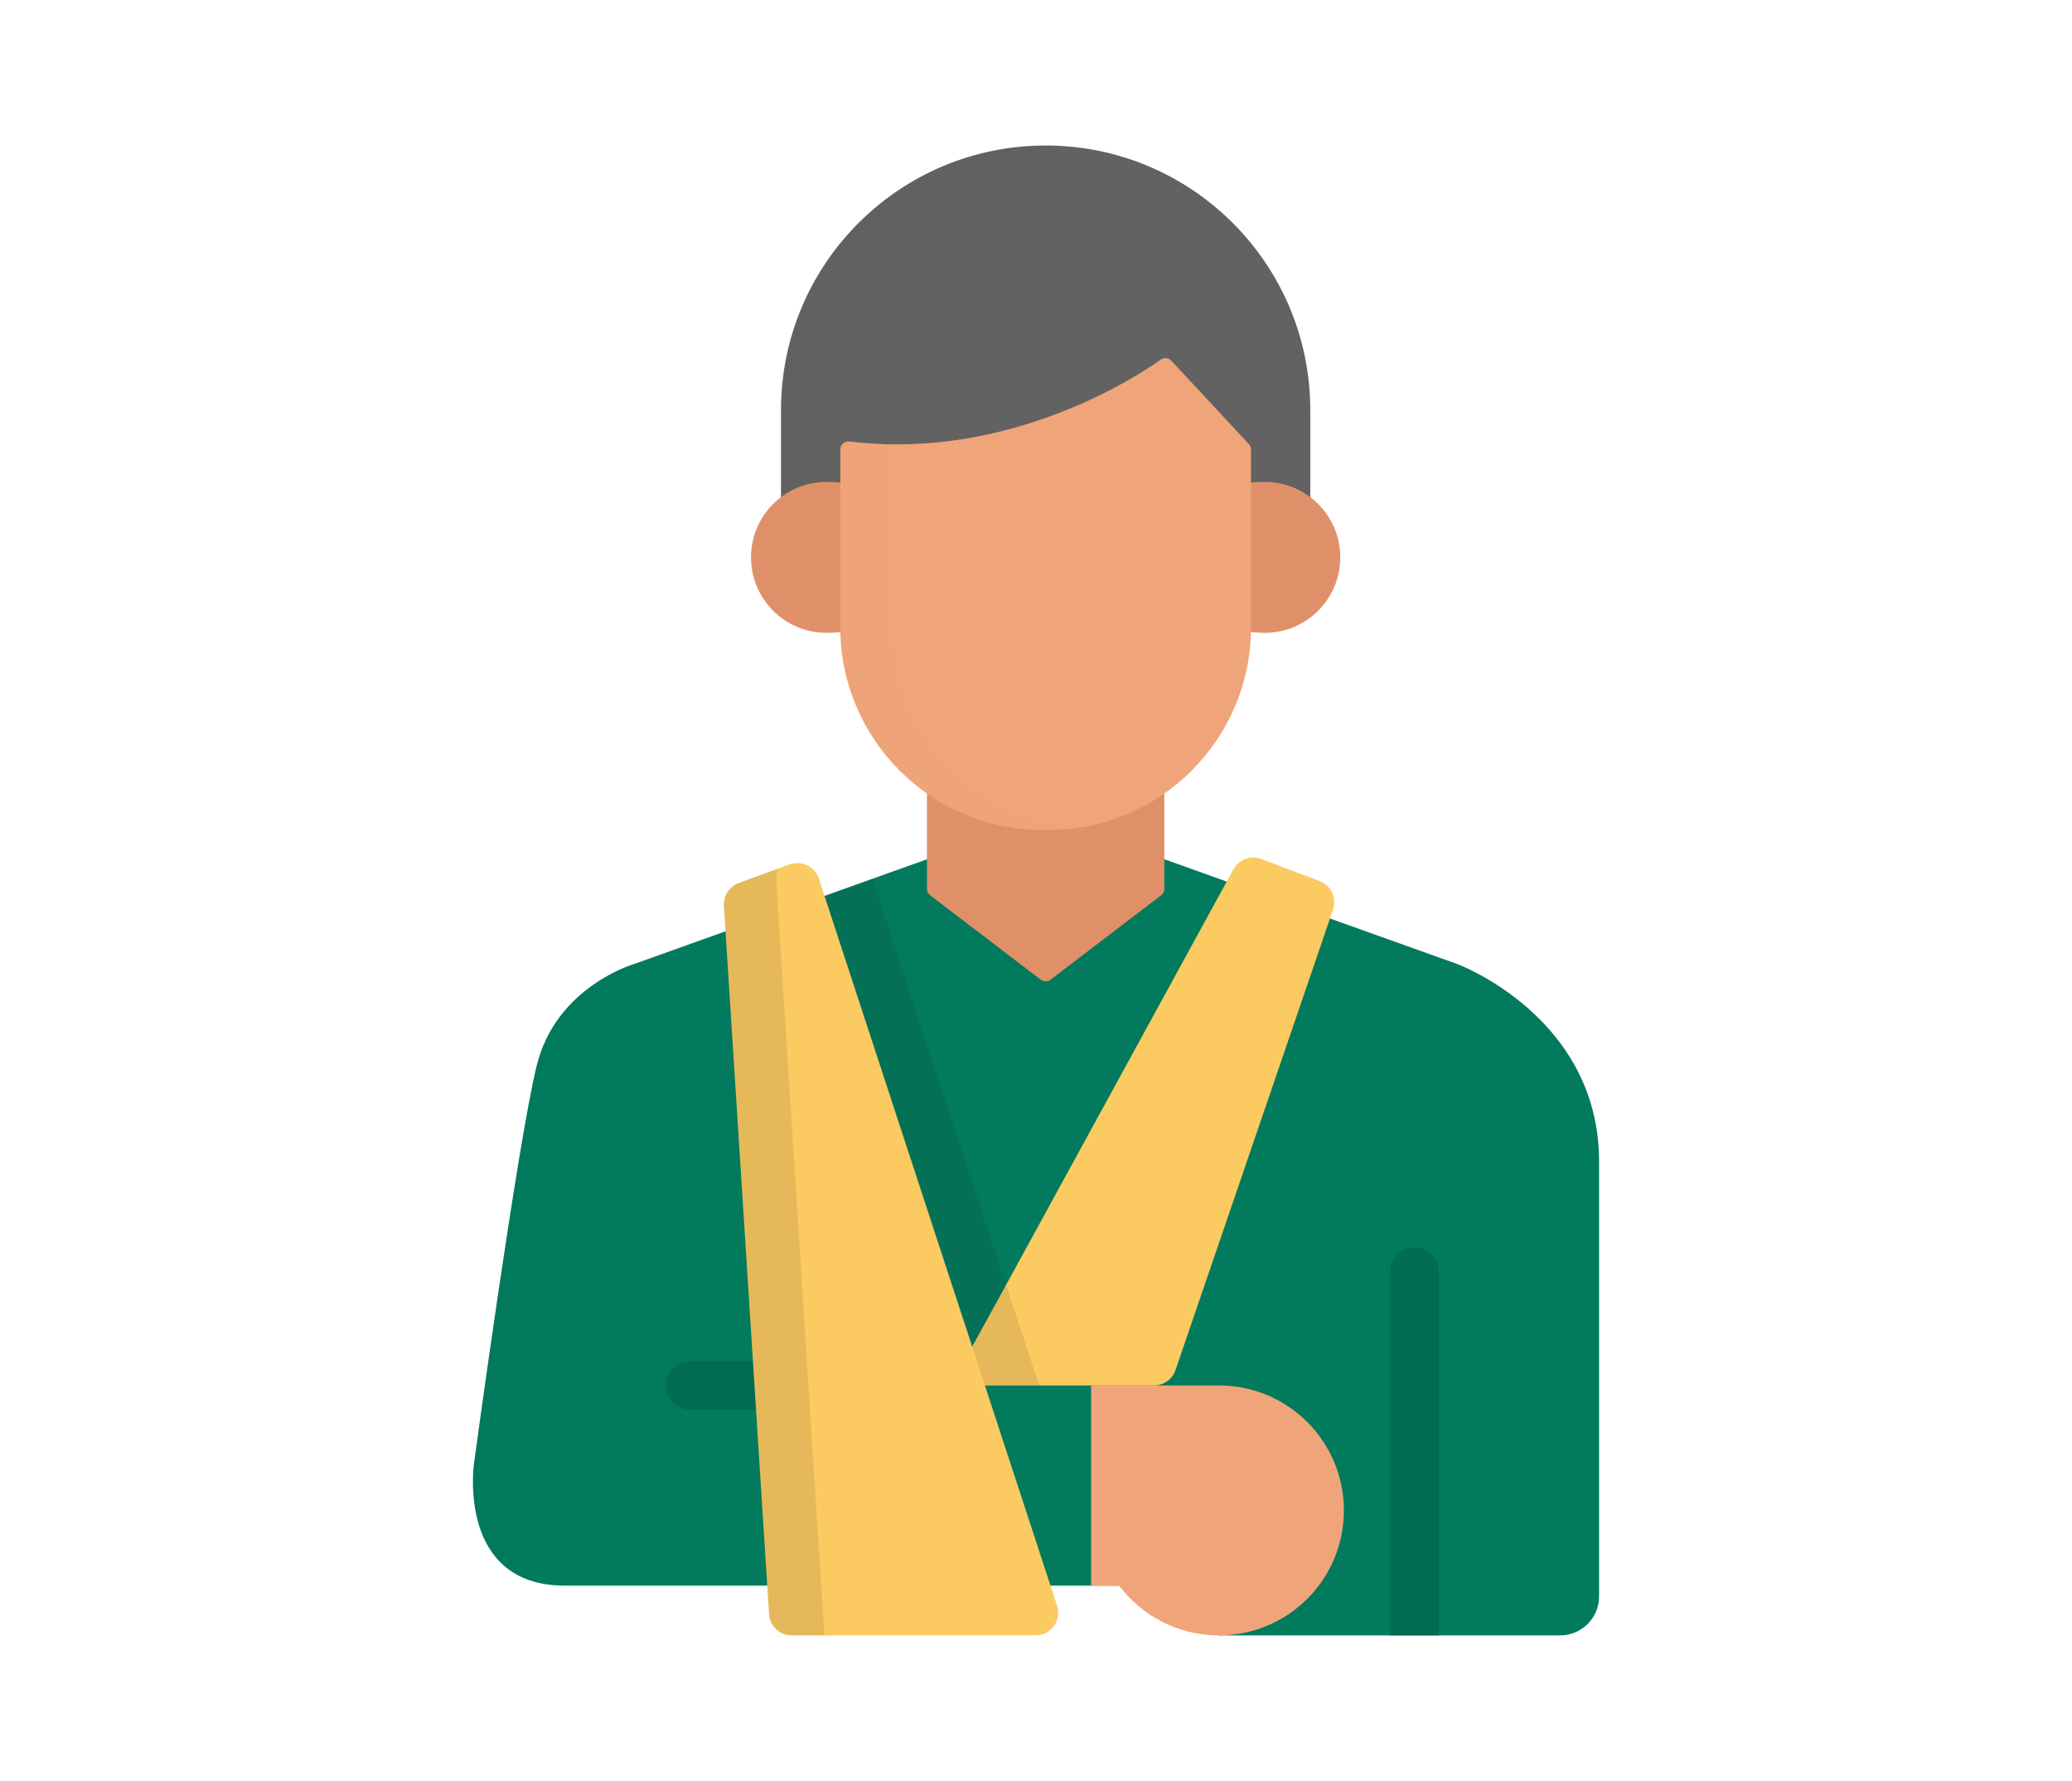 <svg width="712" height="612" viewBox="0 0 712 612" fill="none" xmlns="http://www.w3.org/2000/svg">
<g clip-path="url(#clip0_1428_19938)">
<path d="M284.008 166.716C286.627 166.716 289.154 167.109 291.537 167.83V155.6C352.728 163.037 400.455 126.968 400.455 126.968L427.091 155.6V167.83C429.475 167.108 431.999 166.716 434.62 166.716C440.492 166.716 445.907 168.67 450.254 171.961V140.943C450.254 90.717 409.542 50.001 359.313 50.001C309.086 50.001 268.371 90.717 268.371 140.943V171.961C272.721 168.671 278.135 166.716 284.008 166.716Z" fill="#626262"/>
<g opacity="0.1">
<path opacity="0.1" d="M286.22 140.943C286.22 93.727 322.201 54.926 368.238 50.442C365.302 50.155 362.327 50 359.315 50C309.088 50 268.373 90.716 268.373 140.942V171.96C272.72 168.669 278.136 166.715 284.009 166.715C284.755 166.715 285.491 166.755 286.221 166.818V140.943H286.22Z" fill="#231F20"/>
</g>
<path d="M500.756 331.285L461.039 317.077L418.999 302.039L397.332 294.289H321.314L286.48 306.75L245.856 321.282L217.891 331.286C217.891 331.286 191.12 338.966 184.427 366.191C177.734 393.417 162.862 503.011 162.862 503.011C162.862 503.011 156.913 544.897 194.095 544.897C206.68 544.897 232.563 544.897 261.301 544.897H360.984H416.65V561.347L418.861 562.001H536.102C543.495 562.001 549.488 556.008 549.488 548.615C549.488 517.218 549.488 438.484 549.488 399.143C549.488 349.318 500.756 331.285 500.756 331.285Z" fill="#017A5D"/>
<g opacity="0.1">
<path opacity="0.1" d="M181.303 510.825C181.303 510.825 197.728 389.792 205.12 359.724C209.27 342.842 220.41 332.767 229.381 327.175L217.891 331.286C217.891 331.286 191.12 338.966 184.427 366.191C177.734 393.417 162.862 503.012 162.862 503.012C162.862 503.012 157.588 540.244 188.168 544.49C178.468 530.792 181.303 510.825 181.303 510.825Z" fill="#231F20"/>
</g>
<path d="M277.774 476.108C277.774 471.487 274.028 467.742 269.408 467.742H237.226C232.606 467.742 228.86 471.487 228.86 476.108C228.86 480.729 232.606 484.474 237.226 484.474H269.408C274.028 484.474 277.774 480.729 277.774 476.108Z" fill="#006C52"/>
<path d="M494.406 561.999V437.067C494.406 432.446 490.661 428.701 486.04 428.701C481.42 428.701 477.674 432.446 477.674 437.067V561.999H494.406Z" fill="#006C52"/>
<path d="M384.557 544.897C392.397 555.284 404.845 561.999 418.86 561.999C442.579 561.999 461.806 542.772 461.806 519.052C461.806 495.335 442.58 476.108 418.86 476.108H374.941V544.896H384.557" fill="#F0A479"/>
<path d="M294.884 166.715C292.5 165.993 286.627 165.601 284.008 165.601C269.684 165.601 258.073 177.212 258.073 191.536C258.073 205.86 269.684 217.471 284.008 217.471C286.627 217.471 292.5 217.078 294.884 216.357V166.715Z" fill="#E09068"/>
<path d="M423.744 166.715C426.128 165.993 431.998 165.601 434.62 165.601C448.943 165.601 460.555 177.212 460.555 191.536C460.555 205.86 448.943 217.471 434.62 217.471C431.999 217.471 426.128 217.078 423.744 216.357V166.715Z" fill="#E09068"/>
<path d="M398.63 262.092C397.723 261.608 396.622 261.66 395.767 262.231C385.243 269.254 372.972 272.965 360.283 272.965H358.348C345.658 272.965 333.388 269.253 322.864 262.231C322.008 261.661 320.909 261.606 320.001 262.092C319.094 262.577 318.527 263.522 318.527 264.55V305.443C318.527 306.312 318.932 307.133 319.624 307.659L357.622 336.661C358.122 337.043 358.717 337.233 359.314 337.233C359.911 337.233 360.506 337.042 361.006 336.661L399.006 307.659C399.698 307.131 400.102 306.312 400.102 305.443V264.55C400.103 263.522 399.536 262.577 398.63 262.092Z" fill="#E09068"/>
<path d="M429.133 152.585L402.497 123.954C401.524 122.907 399.916 122.767 398.776 123.628C398.39 123.918 359.62 152.706 308.314 152.706C302.809 152.706 297.278 152.372 291.874 151.715C291.081 151.619 290.287 151.867 289.689 152.395C289.091 152.925 288.75 153.684 288.75 154.483V215.636C288.75 254.013 319.972 285.233 358.347 285.233H360.282C398.659 285.233 429.881 254.012 429.881 215.636V154.483C429.88 153.78 429.614 153.101 429.133 152.585Z" fill="#F0A479"/>
<g opacity="0.1">
<path opacity="0.1" d="M306.597 215.638V154.485C306.597 153.82 306.845 153.191 307.269 152.691C302.11 152.651 296.936 152.332 291.876 151.716C291.083 151.62 290.289 151.868 289.691 152.396C289.093 152.926 288.752 153.685 288.752 154.484V215.637C288.752 254.014 319.974 285.234 358.349 285.234H360.284C362.977 285.234 365.628 285.064 368.24 284.766C333.598 280.805 306.597 251.322 306.597 215.638Z" fill="#231F20"/>
</g>
<path d="M453.436 302.767L433.446 295.2C429.802 293.821 425.7 295.337 423.831 298.755L341.735 448.829L330.256 469.696L332.766 476.11H344.106H356.002H396.549C399.888 476.11 402.856 473.988 403.937 470.829L458.061 312.598C459.423 308.609 457.378 304.26 453.436 302.767Z" fill="#FBCA61"/>
<path opacity="0.1" d="M286.481 306.75L282.02 308.346L316.032 476.11H357.094L299.797 301.985L286.481 306.75Z" fill="#231F20"/>
<path d="M363.232 551.76L281.386 301.965C280.727 299.954 279.279 298.295 277.374 297.372C275.469 296.447 273.27 296.336 271.282 297.064L253.862 303.438C250.612 304.627 248.532 307.813 248.752 311.267L264.275 554.688C264.537 558.8 267.948 562 272.068 562H355.813C358.316 562 360.668 560.801 362.135 558.773C363.604 556.747 364.012 554.139 363.232 551.76Z" fill="#FBCA61"/>
<path opacity="0.1" d="M266.74 302.674C266.644 301.157 266.979 299.697 267.627 298.403L253.862 303.439C250.612 304.628 248.532 307.814 248.752 311.268L264.275 554.689C264.537 558.801 267.948 562.001 272.068 562.001H283.278L266.74 302.674Z" fill="#231F20"/>
</g>
<defs>
<clipPath id="clip0_1428_19938">
<rect width="512" height="512" fill="white" transform="translate(100 50)"/>
</clipPath>
</defs>
</svg>
